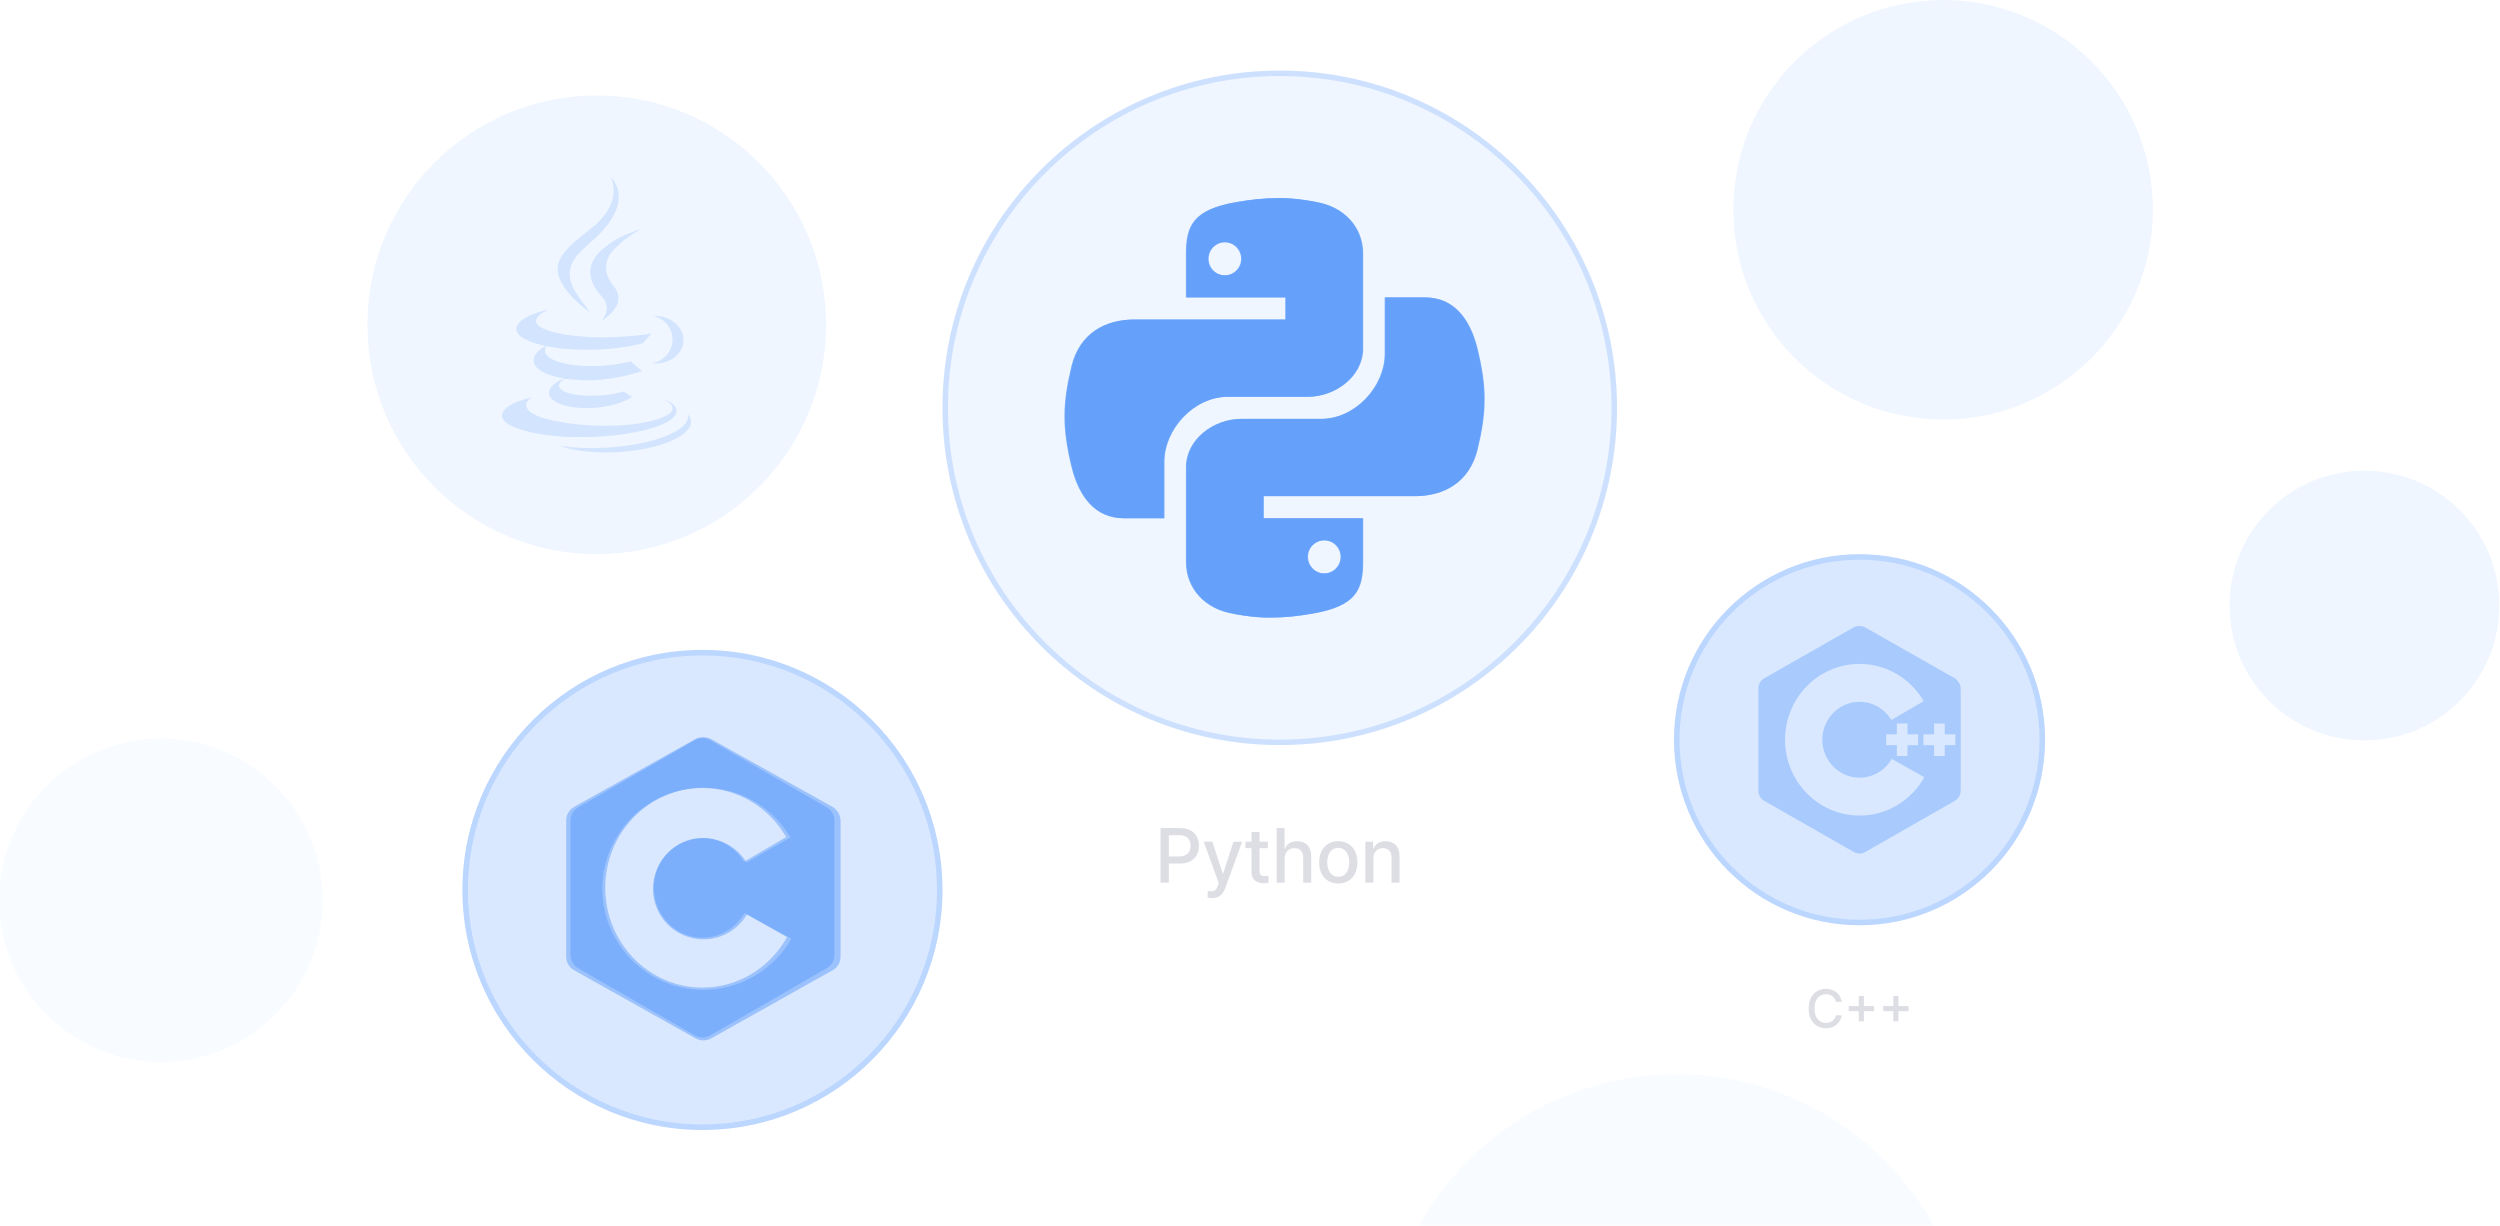 <svg width="461" height="226" viewBox="0 0 461 226" fill="none" xmlns="http://www.w3.org/2000/svg">
<circle cx="110.039" cy="59.897" r="42.297" fill="#448EFE" fill-opacity="0.08"/>
<path d="M98.148 73.264C98.148 73.264 92.605 74.353 92.581 76.636C92.558 78.921 99.362 80.497 105.998 80.591C112.634 80.686 118.345 79.785 121.88 78.366C125.414 76.947 125.909 74.938 122.214 73.507C122.214 73.507 125.822 75.08 122.807 76.652C119.792 78.225 112.229 79.263 103.683 77.871C95.136 76.479 96.725 73.94 98.148 73.264Z" fill="#5F9DFA" fill-opacity="0.2"/>
<path d="M114.992 72.195C113.618 72.575 112.209 72.816 110.786 72.915C106.611 73.221 103.164 72.431 103.085 71.15C103.046 70.536 103.793 69.919 105.051 69.412C102.692 70.163 101.143 71.326 101.214 72.522C101.328 74.338 105.145 75.537 109.701 75.195C112.61 74.982 115.126 74.196 116.549 73.19L115.02 72.195H114.992Z" fill="#5F9DFA" fill-opacity="0.2"/>
<path d="M118.416 68.44L116.321 66.639L115.535 66.82C114.155 67.118 112.756 67.316 111.348 67.414C105.452 67.85 100.577 66.628 100.479 64.686C100.475 64.302 100.616 63.93 100.872 63.644C99.268 64.509 98.336 65.523 98.391 66.549C98.545 68.967 104.103 70.512 110.786 70.036C113.377 69.764 115.934 69.229 118.416 68.44Z" fill="#5F9DFA" fill-opacity="0.2"/>
<path d="M121.007 58.272C120.814 58.272 120.614 58.272 120.441 58.272C121.473 58.47 122.399 59.031 123.053 59.853C123.708 60.675 124.046 61.704 124.008 62.754C123.97 63.804 123.558 64.805 122.846 65.578C122.134 66.351 121.17 66.843 120.127 66.967C120.311 66.991 120.5 67.006 120.689 67.014C123.554 67.12 125.948 65.253 126.035 62.836C126.121 60.418 123.881 58.378 121.007 58.272Z" fill="#5F9DFA" fill-opacity="0.2"/>
<path d="M126.758 76.295C126.817 76.454 126.852 76.621 126.86 76.79C126.982 79.514 120.177 82.097 111.615 82.553C108.779 82.724 105.933 82.607 103.12 82.203C105.715 83.127 109.528 83.599 113.762 83.383C121.427 82.97 127.54 80.43 127.418 77.702C127.377 77.168 127.142 76.668 126.758 76.295Z" fill="#5F9DFA" fill-opacity="0.2"/>
<path d="M110.995 59.113C111.176 58.81 111.388 58.523 111.529 58.212C111.81 57.7 111.928 57.113 111.867 56.532C111.806 55.95 111.569 55.401 111.187 54.957C110.747 54.391 110.256 53.857 109.863 53.263C108.267 50.842 108.554 48.42 110.621 46.396C112.145 44.973 113.924 43.852 115.865 43.093C116.666 42.747 117.488 42.452 118.326 42.209C116.561 43.108 114.946 44.275 113.538 45.668C111.573 47.41 111.18 49.992 112.638 52.025L113.35 53.004C113.774 53.536 114.014 54.192 114.034 54.872C114.054 55.553 113.852 56.221 113.46 56.778C112.838 57.743 111.993 58.544 110.995 59.113Z" fill="#5F9DFA" fill-opacity="0.2"/>
<path d="M101.206 57.067C101.206 57.067 95.474 58.183 95.222 60.558C94.971 62.932 101.646 64.618 108.954 64.489C112.177 64.474 115.387 64.078 118.518 63.309L120.138 61.509C120.138 61.509 112.358 62.869 104.889 61.788C97.42 60.707 97.742 58.592 101.206 57.067Z" fill="#5F9DFA" fill-opacity="0.2"/>
<path d="M112.728 32.75C112.728 32.75 115.52 35.325 113.122 39.759C110.724 44.193 106.462 45.746 105.334 48.958C104.206 52.169 106.738 54.67 108.79 57.606C108.79 57.606 103.137 53.758 102.838 49.921C102.531 45.813 109.069 42.751 110.932 40.286C110.932 40.286 114.325 37.011 112.728 32.75Z" fill="#5F9DFA" fill-opacity="0.2"/>
<g opacity="0.5">
<circle cx="29.677" cy="166.009" r="29.805" fill="#448EFE" fill-opacity="0.08"/>
</g>
<circle cx="358.315" cy="38.682" r="38.682" fill="#448EFE" fill-opacity="0.08"/>
<circle cx="435.998" cy="111.666" r="24.874" fill="#448EFE" fill-opacity="0.08"/>
<g opacity="0.5">
<circle cx="309.151" cy="252.411" r="54.307" fill="#448EFE" fill-opacity="0.08"/>
</g>
<path d="M214.004 162.767V152.697H217.592C219.929 152.697 221.083 154.102 221.083 155.966C221.083 157.815 219.929 159.234 217.592 159.234H215.534V162.767H214.004ZM215.534 157.927H217.439C218.927 157.927 219.539 157.092 219.539 155.966C219.539 154.825 218.927 154.005 217.439 154.005H215.534V157.927ZM223.489 165.604C223.183 165.604 222.891 165.59 222.696 165.562V164.324C222.863 164.338 223.155 164.352 223.364 164.352C223.823 164.352 224.212 164.31 224.56 163.365L224.741 162.864L221.973 155.215H223.559L225.464 161.07H225.548L227.453 155.215H229.052L225.937 163.768C225.506 164.964 224.727 165.604 223.489 165.604ZM233.795 155.215V156.397H232.251V160.541C232.251 161.39 232.682 161.543 233.155 161.557C233.364 161.557 233.698 161.529 233.906 161.515V162.808C233.698 162.836 233.378 162.864 232.974 162.864C231.806 162.864 230.763 162.224 230.777 160.847V156.397H229.664V155.215H230.777V153.407H232.251V155.215H233.795ZM236.896 158.288V162.767H235.408V152.697H236.869V156.452H236.966C237.327 155.632 238.023 155.117 239.205 155.117C240.763 155.117 241.792 156.077 241.792 157.968V162.767H240.304V158.149C240.304 157.037 239.706 156.397 238.704 156.397C237.661 156.397 236.896 157.078 236.896 158.288ZM246.785 162.92C244.643 162.92 243.252 161.362 243.252 159.025C243.252 156.675 244.643 155.117 246.785 155.117C248.913 155.117 250.303 156.675 250.303 159.025C250.303 161.362 248.913 162.92 246.785 162.92ZM246.785 161.682C248.148 161.682 248.801 160.472 248.801 159.025C248.801 157.579 248.148 156.341 246.785 156.341C245.394 156.341 244.74 157.579 244.74 159.025C244.74 160.472 245.394 161.682 246.785 161.682ZM253.252 158.288V162.767H251.764V155.215H253.196V156.452H253.28C253.641 155.646 254.378 155.117 255.505 155.117C257.063 155.117 258.078 156.091 258.078 157.968V162.767H256.604V158.149C256.604 157.05 256.006 156.397 255.004 156.397C253.989 156.397 253.252 157.078 253.252 158.288Z" fill="#DDDDE4"/>
<circle cx="235.985" cy="75.204" r="62.19" fill="#448EFE" fill-opacity="0.08"/>
<circle cx="235.985" cy="75.204" r="61.684" stroke="#448EFE" stroke-opacity="0.2" stroke-width="1.014"/>
<g clip-path="url(#clip0_6929_32676)">
<path d="M236.077 36.522C232.911 36.532 230.716 36.811 228.063 37.269C220.228 38.633 218.801 41.498 218.801 46.777V54.846H237.125V58.918H218.105H209.248C203.881 58.918 199.184 61.447 197.696 67.508C196.014 74.465 195.939 78.822 197.696 86.086C199.03 91.504 201.967 95.566 207.336 95.566H214.731V85.174C214.731 79.135 220.2 73.17 226.467 73.17H241.199C246.336 73.17 251.379 69.379 251.379 64.258V46.777C251.379 41.812 247.798 38.098 242.791 37.265C242.915 37.253 239.216 36.51 236.077 36.522ZM225.929 44.666C227.601 44.666 228.983 46.044 228.983 47.724C228.983 49.42 227.601 50.774 225.929 50.774C224.225 50.774 222.875 49.422 222.875 47.724C222.875 46.051 224.225 44.666 225.929 44.666Z" fill="#5F9DFA" fill-opacity="0.8"/>
<path d="M234.103 113.889C237.269 113.878 239.463 113.6 242.116 113.141C249.951 111.777 251.378 108.913 251.378 103.633V95.565H233.054V91.493H252.076H260.933C266.3 91.493 270.997 88.964 272.485 82.903C274.167 75.946 274.242 71.589 272.485 64.324C271.15 58.907 268.212 54.845 262.843 54.845H255.448V65.237C255.448 71.275 249.979 77.241 243.712 77.241H228.98C223.843 77.241 218.8 81.032 218.8 86.152V103.633C218.8 108.599 222.381 112.313 227.388 113.145C227.264 113.158 230.963 113.901 234.103 113.889ZM244.252 105.745C242.58 105.745 241.198 104.366 241.198 102.687C241.198 100.991 242.58 99.637 244.252 99.637C245.956 99.637 247.306 100.989 247.306 102.687C247.306 104.36 245.954 105.745 244.252 105.745Z" fill="#5F9DFA" fill-opacity="0.8"/>
<path d="M235.95 36.522C232.784 36.532 230.589 36.811 227.936 37.269C220.102 38.633 218.674 41.498 218.674 46.777V54.846H236.998V58.918H217.978H209.121C203.755 58.918 199.058 61.447 197.569 67.508C195.888 74.465 195.812 78.822 197.569 86.086C198.903 91.504 201.841 95.566 207.21 95.566H214.604V85.174C214.604 79.135 220.073 73.17 226.34 73.17H241.072C246.209 73.17 251.252 69.379 251.252 64.258V46.777C251.252 41.812 247.671 38.098 242.665 37.265C242.789 37.253 239.089 36.51 235.95 36.522ZM225.802 44.666C227.474 44.666 228.856 46.044 228.856 47.724C228.856 49.42 227.474 50.774 225.802 50.774C224.098 50.774 222.748 49.422 222.748 47.724C222.748 46.051 224.098 44.666 225.802 44.666Z" fill="#5F9DFA" fill-opacity="0.8"/>
<path d="M233.984 113.889C237.15 113.878 239.345 113.6 241.997 113.141C249.832 111.777 251.259 108.913 251.259 103.633V95.565H232.935V91.493H251.958H260.814C266.181 91.493 270.878 88.964 272.366 82.903C274.048 75.946 274.123 71.589 272.366 64.324C271.031 58.907 268.093 54.845 262.724 54.845H255.329V65.237C255.329 71.275 249.86 77.241 243.594 77.241H228.861C223.724 77.241 218.681 81.032 218.681 86.152V103.633C218.681 108.599 222.263 112.313 227.269 113.145C227.145 113.158 230.844 113.901 233.984 113.889ZM244.133 105.745C242.462 105.745 241.079 104.366 241.079 102.687C241.079 100.991 242.462 99.637 244.133 99.637C245.837 99.637 247.187 100.989 247.187 102.687C247.187 104.36 245.835 105.745 244.133 105.745Z" fill="#5F9DFA" fill-opacity="0.8"/>
</g>
<path d="M338.538 184.748C338.362 183.839 337.61 183.332 336.712 183.332C335.491 183.332 334.583 184.269 334.583 185.978C334.583 187.697 335.501 188.625 336.712 188.625C337.601 188.625 338.352 188.126 338.538 187.228L339.622 187.238C339.397 188.634 338.255 189.611 336.702 189.611C334.856 189.611 333.518 188.234 333.518 185.978C333.518 183.712 334.866 182.345 336.702 182.345C338.196 182.345 339.378 183.224 339.622 184.748H338.538ZM342.767 188.322V186.457H340.901V185.519H342.767V183.654H343.704V185.519H345.579V186.457H343.704V188.322H342.767ZM349.124 188.322V186.457H347.259V185.519H349.124V183.654H350.061V185.519H351.936V186.457H350.061V188.322H349.124Z" fill="#DDDDE4"/>
<circle cx="342.899" cy="136.406" r="34.212" fill="#448EFE" fill-opacity="0.2"/>
<circle cx="342.899" cy="136.406" r="33.705" stroke="#448EFE" stroke-opacity="0.2" stroke-width="1.014"/>
<path d="M342.899 115.432C343.131 115.432 343.364 115.469 343.586 115.543C343.728 115.589 343.864 115.648 343.992 115.72C347.273 117.59 357.117 123.171 360.399 125.041C360.664 125.192 360.866 125.375 361.046 125.616H361.045C361.366 125.993 361.55 126.476 361.55 126.985V145.83C361.55 146.591 361.14 147.294 360.473 147.674C357.18 149.555 347.269 155.217 343.975 157.098C343.309 157.479 342.488 157.479 341.823 157.098C338.529 155.217 328.619 149.555 325.325 147.674C324.659 147.294 324.249 146.592 324.249 145.831V126.916C324.249 126.158 324.658 125.459 325.323 125.082C328.605 123.212 338.482 117.583 341.763 115.712C342.095 115.523 342.486 115.43 342.877 115.432H342.899ZM342.906 122.423C335.321 122.424 329.163 128.69 329.163 136.408C329.163 144.126 335.321 150.391 342.906 150.391C348.021 150.391 352.486 147.541 354.852 143.318L348.83 139.946C347.635 142.011 345.429 143.4 342.906 143.4C339.114 143.4 336.035 140.266 336.035 136.408C336.035 132.548 339.113 129.416 342.906 129.416C345.386 129.416 347.561 130.756 348.769 132.763L354.736 129.294C352.342 125.184 347.939 122.423 342.906 122.423ZM349.777 133.409V135.407H347.808V137.404H349.777V139.402H351.741V137.404H353.698V135.407H351.741V133.409H349.777ZM356.649 133.409V135.407H354.679V137.404H356.649V139.402H358.612V137.404H360.569V135.407H358.612V133.409H356.649Z" fill="#5F9DFA" fill-opacity="0.4"/>
<circle cx="129.534" cy="164.106" r="44.261" fill="#448EFE" fill-opacity="0.2"/>
<circle cx="129.534" cy="164.106" r="43.754" stroke="#448EFE" stroke-opacity="0.2" stroke-width="1.014"/>
<g clip-path="url(#clip1_6929_32676)">
<path d="M128.132 136.487C129.001 135.987 130.072 135.987 130.94 136.487C135.237 138.962 148.167 146.412 152.465 148.887C153.334 149.386 153.869 150.312 153.869 151.314V176.111C153.869 177.113 153.334 178.038 152.465 178.539C148.168 181.014 135.238 188.465 130.94 190.94C130.071 191.44 129 191.44 128.132 190.94C123.835 188.465 110.905 181.014 106.607 178.539C105.739 178.038 105.204 177.115 105.204 176.113V151.315C105.204 150.313 105.74 149.388 106.609 148.887C110.905 146.412 123.836 138.962 128.132 136.487ZM129.537 145.313C119.641 145.313 111.607 153.558 111.607 163.714C111.607 173.87 119.641 182.115 129.537 182.115C136.21 182.115 142.035 178.365 145.122 172.809L137.264 168.371C135.705 171.088 132.828 172.914 129.537 172.914C124.59 172.914 120.572 168.791 120.572 163.714C120.572 158.635 124.588 154.513 129.537 154.513C132.774 154.513 135.612 156.278 137.188 158.921L144.972 154.356C141.849 148.945 136.104 145.313 129.537 145.313Z" fill="#5F9DFA" fill-opacity="0.5"/>
<path d="M129.705 135.936C130.02 135.936 130.336 135.985 130.638 136.084C130.83 136.144 131.014 136.223 131.186 136.319C135.636 138.811 148.986 146.249 153.436 148.741C153.796 148.944 154.07 149.187 154.315 149.508H154.313C154.748 150.011 154.998 150.654 154.998 151.332V176.448C154.998 177.463 154.442 178.4 153.538 178.907C149.071 181.414 135.631 188.959 131.164 191.466C130.26 191.973 129.147 191.973 128.245 191.466C123.779 188.959 110.338 181.414 105.871 178.907C104.968 178.4 104.412 177.464 104.412 176.449V151.239C104.412 150.231 104.967 149.299 105.868 148.796C110.318 146.304 123.713 138.802 128.164 136.309C128.614 136.056 129.145 135.933 129.675 135.936H129.705ZM129.717 145.254C119.432 145.254 111.081 153.605 111.081 163.891C111.081 174.177 119.431 182.528 129.717 182.528C136.654 182.528 142.71 178.73 145.919 173.103L137.751 168.608C136.13 171.36 133.138 173.21 129.717 173.21C124.575 173.21 120.399 169.033 120.399 163.891C120.399 158.747 124.574 154.572 129.717 154.572C133.082 154.572 136.033 156.36 137.672 159.037L145.763 154.413C142.517 148.933 136.544 145.254 129.717 145.254Z" fill="#5F9DFA" fill-opacity="0.5"/>
</g>
<defs>
<clipPath id="clip0_6929_32676">
<rect width="97.728" height="97.728" fill="white" transform="translate(187.124 26.342)"/>
</clipPath>
<clipPath id="clip1_6929_32676">
<rect width="61.472" height="63.09" fill="white" transform="translate(98.796 132.167)"/>
</clipPath>
</defs>
</svg>
